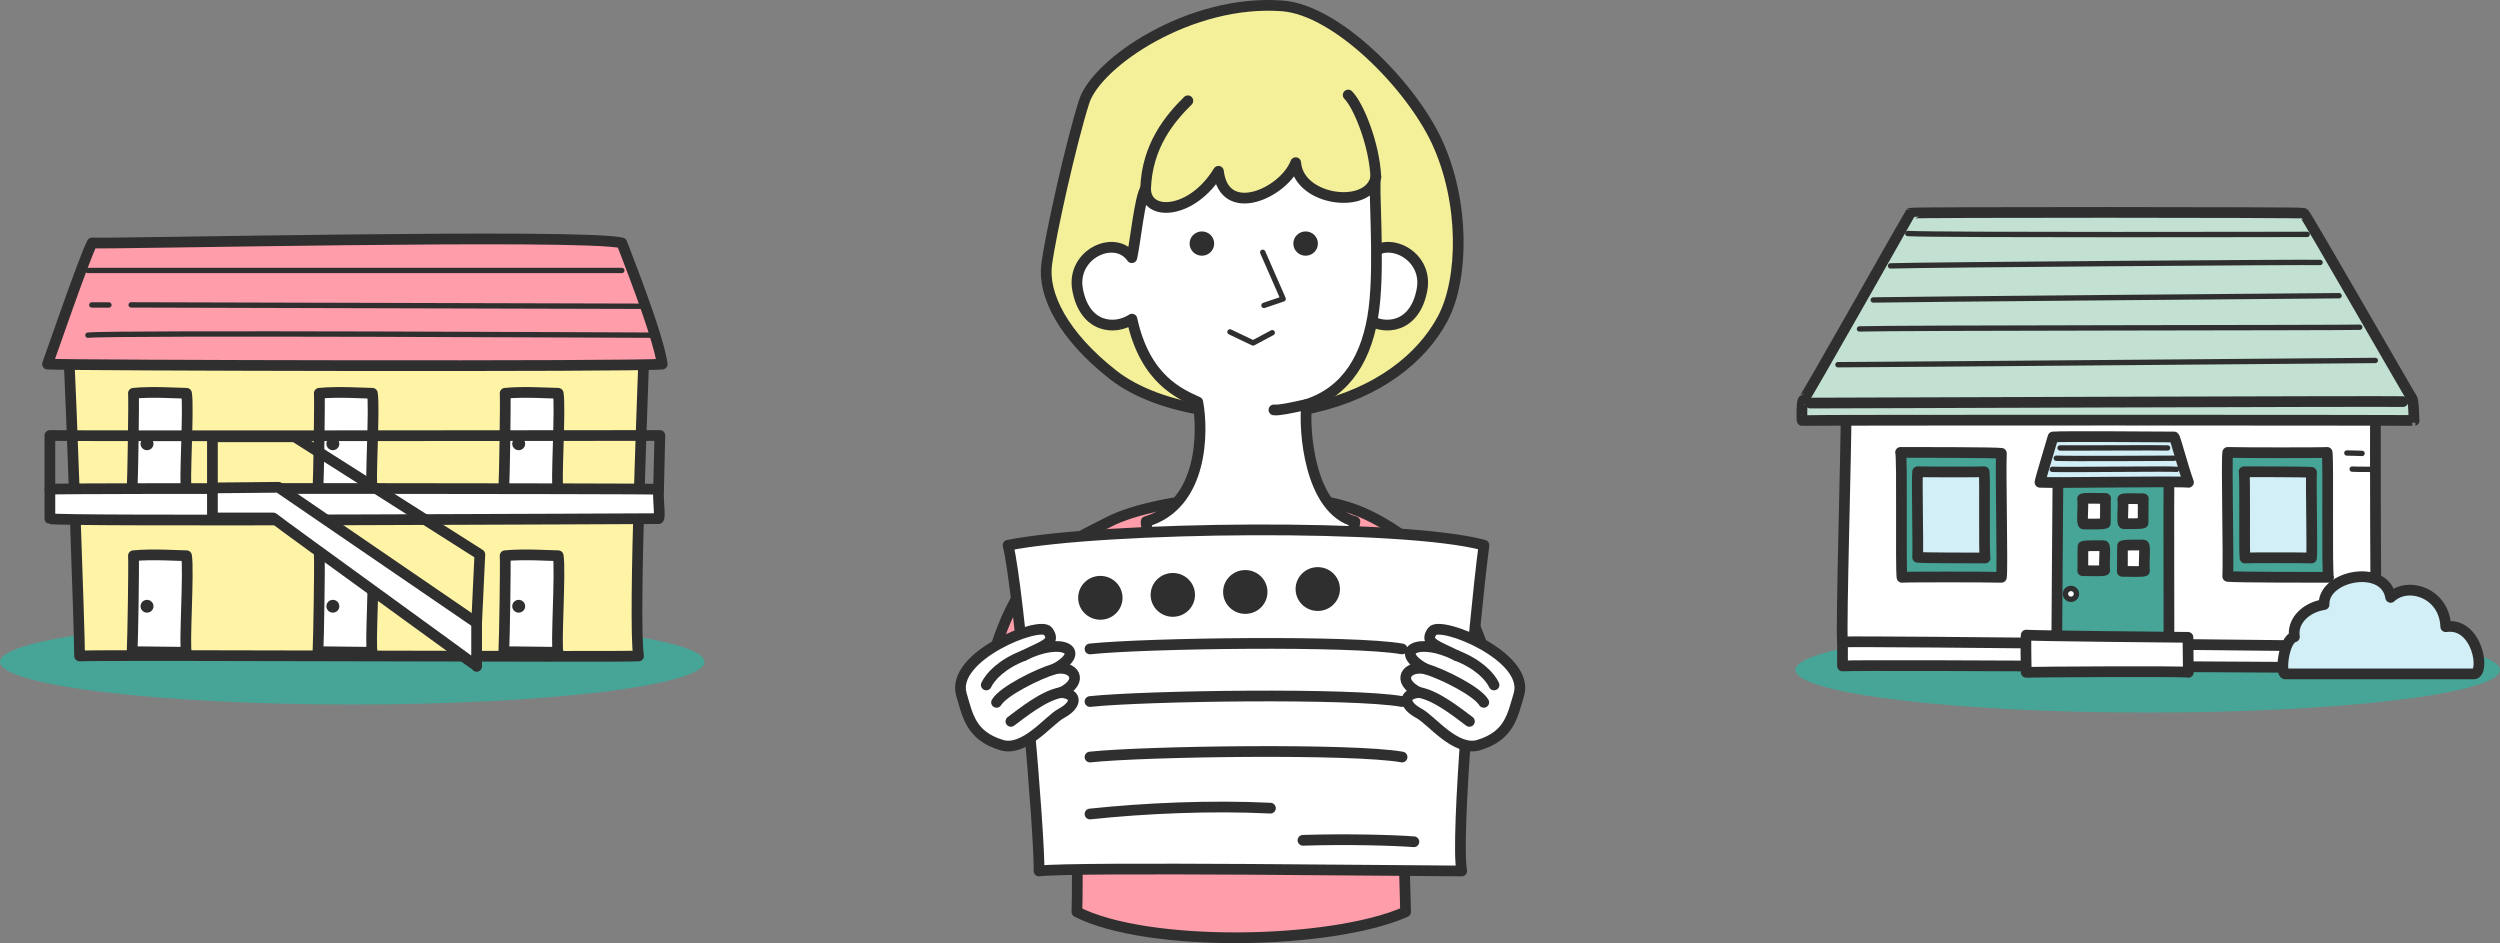 <?xml version="1.0" encoding="UTF-8"?><svg id="_イヤー_2" xmlns="http://www.w3.org/2000/svg" viewBox="0 0 466.328 175.92"><rect x="0" y="0" width="466.328" height="175.92" fill="#808080" stroke="none"/><defs><style>.cls-1,.cls-2{fill:#46a596;}.cls-3{fill:#f4f09a;}.cls-3,.cls-4,.cls-5,.cls-6,.cls-7,.cls-8,.cls-9,.cls-10,.cls-11,.cls-2{stroke:#2f2f2f;stroke-linecap:round;stroke-linejoin:round;}.cls-3,.cls-5,.cls-6,.cls-7,.cls-9,.cls-10,.cls-11,.cls-2{stroke-width:2px;}.cls-4,.cls-9{fill:none;}.cls-12{fill:#2f2f2f;}.cls-5{fill:#ff9eaa;}.cls-6{fill:#c2e1d2;}.cls-7{fill:#d2eef6;}.cls-8,.cls-11{fill:#fff;}.cls-10{fill:#fff3a6;}</style></defs><g id="_ブジェクト"><g><g><ellipse class="cls-1" cx="65.71" cy="123.457" rx="65.71" ry="7.959"/><g><path class="cls-10" d="M14.845,122.357c5.98-.257,100.882,.257,104.263,0-1.04-6.677,1.04-55.726,1.04-57.267-8.32-1.284-107.383,0-107.383,0,.52,8.731,2.08,52.901,2.08,57.267Z"/><path class="cls-5" d="M8.864,67.915c3.9,.257,109.983,.514,114.663,0-.78-5.65-7.28-21.828-7.54-22.599-7.02-1.798-96.722,.257-98.802,0-1.56,3.082-7.02,19.003-8.32,22.599Z"/><path class="cls-4" d="M16.405,62.522c4.42-.514,102.963,0,105.563,0"/><path class="cls-4" d="M24.465,56.873c5.2,0,93.342,.257,95.942,.257"/><path class="cls-4" d="M16.405,50.452H115.987"/><line class="cls-4" x1="17.126" y1="56.884" x2="20.312" y2="56.884"/><g><path class="cls-11" d="M24.646,91.253c.121-2.267,.362-16.582,.242-17.894,3.382-.358,8.696,0,9.904,0,.483,2.624-.483,17.417,0,18.014l-10.146-.119Z"/><ellipse class="cls-12" cx="27.424" cy="82.783" rx="1.208" ry="1.193"/></g><g><path class="cls-11" d="M59.311,91.253c.121-2.267,.362-16.582,.242-17.894,3.382-.358,8.696,0,9.904,0,.483,2.624-.483,17.417,0,18.014l-10.146-.119Z"/><ellipse class="cls-12" cx="62.089" cy="82.783" rx="1.208" ry="1.193"/></g><g><path class="cls-11" d="M93.976,91.253c.121-2.267,.362-16.582,.242-17.894,3.382-.358,8.696,0,9.904,0,.483,2.624-.483,17.417,0,18.014l-10.146-.119Z"/><ellipse class="cls-12" cx="96.754" cy="82.783" rx="1.208" ry="1.193"/></g><g><path class="cls-11" d="M24.646,121.554c.121-2.267,.362-16.582,.242-17.894,3.382-.358,8.696,0,9.904,0,.483,2.624-.483,17.417,0,18.014l-10.146-.119Z"/><ellipse class="cls-12" cx="27.424" cy="113.084" rx="1.208" ry="1.193"/></g><g><path class="cls-11" d="M59.311,121.554c.121-2.267,.362-16.582,.242-17.894,3.382-.358,8.696,0,9.904,0,.483,2.624-.483,17.417,0,18.014l-10.146-.119Z"/><ellipse class="cls-12" cx="62.089" cy="113.084" rx="1.208" ry="1.193"/></g><g><path class="cls-11" d="M93.976,121.554c.121-2.267,.362-16.582,.242-17.894,3.382-.358,8.696,0,9.904,0,.483,2.624-.483,17.417,0,18.014l-10.146-.119Z"/><ellipse class="cls-12" cx="96.754" cy="113.084" rx="1.208" ry="1.193"/></g><path class="cls-11" d="M9.306,91.253c3.14-.239,111.967-.119,113.537,0-.121,2.386,.362,5.13,0,5.488-2.174,0-112.692,.596-113.537,0v-5.488Z"/><path class="cls-9" d="M9.306,91.253v-10.021c5.073,.119,112.571,0,113.779,0l-.242,10.021"/><path class="cls-11" d="M39.623,91.014v5.607h11.354c2.899,2.267,37.685,27.319,37.926,27.677v-8.112l-36.96-25.291-12.32,.119Z"/><polyline class="cls-9" points="39.623 91.014 39.623 81.471 54.963 81.471 89.507 103.421 88.903 116.186"/></g></g><g><ellipse class="cls-1" cx="400.618" cy="124.957" rx="65.71" ry="7.959"/><g><path class="cls-11" d="M343.685,119.741c-.003,1.473,0,4.271,0,4.481,3.821-.28,99.492,.35,99.775,.35-.142-.839-.054-3.61-.204-3.973"/><path class="cls-11" d="M344.336,77.579c.108,3.428-.976,39.805-.651,42.162,4.23-.214,98.487,.857,99.571,.857-.108-4.714-.242-41.269-.134-42.983"/><path class="cls-4" d="M438.758,87.503c1.15,.076,2.989,0,3.755,.076"/><path class="cls-4" d="M437.762,84.499c1.15,0,2.529,.076,2.835,.076"/><path class="cls-6" d="M356.35,39.767c.201-.213,72.949-.185,73.386,0,.353,.15,19.743,33.974,20.148,34.506,.405,.533,.358,4.187,.423,4.17,.339-.092-113.595-.108-114.139,0-.096,.019-.102-3.736,.196-3.793s19.821-34.708,19.986-34.883Z"/><path class="cls-4" d="M355.863,43.559c5.64,.321,73.189,.159,74.491,.159"/><path class="cls-4" d="M352.645,49.597c6.291-.214,79.146-.743,80.122-.636"/><path class="cls-4" d="M349.427,55.953c4.013-.107,85.035-.795,86.879-.795"/><path class="cls-4" d="M346.853,61.356c5.206-.214,91.796-.211,93.315-.318"/><path class="cls-4" d="M342.831,68.03c5.857,0,98.931-.795,100.233-.795"/><path class="cls-9" d="M337.682,75.185c2.929,0,109.23-.381,110.532-.273"/><path class="cls-2" d="M404.581,120.242c0-1.243-.057-27.872,0-32.016-.739-.166-17.231,.166-20.7,0,0,.746-.227,27.457-.227,31.436"/><path class="cls-7" d="M382.954,81.511c-.42,1.492-2.35,7.792-2.434,8.455,2.434,.166,25.85-.249,27.697,0-1.091-2.984-2.434-8.289-2.686-8.455-2.602,0-20.982-.166-22.577,0Z"/><path class="cls-11" d="M392.691,97.61c.066-.762,0-3.999,.066-4.633-1.518-.013-3.904-.1-4.287,.074,.197,1.523-.262,4.698,.203,4.698,.985,0,3.624,.051,4.019-.139Z"/><ellipse class="cls-8" cx="386.298" cy="110.776" rx="1.025" ry="1.012"/><path class="cls-4" d="M384.265,83.557c2.341,.039,18.964-.077,20.056,0"/><path class="cls-4" d="M383.563,85.475c2.224,.116,21.188,0,22.007,0"/><path class="cls-4" d="M382.821,87.546c2.497,.116,22.358-.154,23.178,0"/><path class="cls-11" d="M399.737,97.548c.059-.741,0-3.89,.059-4.507-1.357-.012-3.491-.097-3.833,.072,.176,1.482-.234,4.57,.181,4.57,.881,0,3.241,.05,3.593-.136Z"/><path class="cls-11" d="M395.931,101.808c-.064,.783,0,4.112-.064,4.764,1.468,.013,3.776,.102,4.147-.077-.191-1.566,.253-4.831-.196-4.831-.953,0-3.506-.052-3.887,.143Z"/><path class="cls-11" d="M388.55,101.926c-.059,.743,0,3.902-.059,4.522,1.362,.012,3.761,.097,4.104-.073-.177-1.487,.235-4.585-.182-4.585-.884,0-3.51-.05-3.863,.136Z"/><path class="cls-2" d="M354.515,84.385c2.927,0,17.475,0,18.806,.175-.177,3.505,.266,21.728,0,23.13-2.75-.088-17.83-.088-18.54,0-.266-1.928,.089-22.429-.266-23.305Z"/><path class="cls-7" d="M370.284,104.081c-1.959,0-11.695,0-12.585-.121,.119-2.419-.178-14.997,0-15.965,1.84,.06,11.932,.06,12.407,0,.178,1.33-.059,15.481,.178,16.086Z"/><path class="cls-2" d="M434.351,107.691c-2.927,0-17.475,0-18.806-.175,.177-3.505-.266-21.728,0-23.13,2.75,.088,17.83,.088,18.54,0,.266,1.928-.089,22.429,.266,23.305Z"/><path class="cls-7" d="M418.582,87.995c1.959,0,11.695,0,12.585,.121-.119,2.419,.178,14.997,0,15.965-1.84-.06-11.932-.06-12.407,0-.178-1.33,.059-15.481-.178-16.086Z"/><path class="cls-11" d="M377.956,118.464c-.142,.56,0,6.178,0,6.947,1.487-.07,29.99-.245,30.238,0,0-1.119-.071-6.038-.071-6.528-1.275,0-29.317-.28-30.167-.42Z"/><path class="cls-7" d="M426.287,125.708h35.116c2.258,0,.79-9.702-5.194-8.81-.226-6.357-7.114-8.476-10.275-5.465-1.016-6.357-12.646-4.126-12.421,1.338-3.5,.558-5.984,3.123-5.533,6.022-2.032,.446-2.71,6.914-1.694,6.914Z"/></g></g><g><g><g><path class="cls-5" d="M206.984,97.276c-7.885,4.05-17.115,7.411-22.159,26.66,1.386,1.368,11.34,3.17,15.777,5.007,.272,13.11,.471,35.482,.277,41.151,13.223,6.749,47.466,6.115,61.307,0-.198-5.669-.681-28.042-.409-41.151,4.437-1.837,14.391-3.639,15.777-5.007-5.044-19.249-18.844-26.131-22.464-27.887-12.845-6.232-39.23-3.331-48.106,1.227Z"/><path class="cls-11" d="M220.487,99.613c4.349,2.953,1.631,30.339,12.505,30.339s7.612-29.802,14.408-29.802l-26.912-.537Z"/><ellipse class="cls-4" cx="232.448" cy="114.38" rx="2.447" ry="2.416"/><g><path class="cls-3" d="M244.953,76.046c12.121-2.789,20.169-9.174,24.14-16.577,3.971-7.403,4.155-21.868-1.105-33.13-4.891-10.472-18.626-24.46-28.767-25.239-17.214-1.322-34.642,10.594-36.98,17.824-2.338,7.23-6.3,24.89-7.012,30.465-.712,5.575,3.056,13.217,12.419,20.545,8.791,6.881,25.517,8.824,37.304,6.111Z"/><path class="cls-11" d="M255.139,48.065c3.119-4.466,11.322-.686,10.121,5.923-1.317,7.248-6.996,7.645-10.145,5.544"/><path class="cls-11" d="M256.638,33.028c-.554,1.288,.785,15.554-.352,24.545-1.137,8.991-5.089,15.478-12.541,17.871-.569,4.495,.432,19.62,8.991,21.85-.878,10.408-38.935,11.523-38.947,0,10.781-3.16,10.632-17.116,9.632-22.303-3.199-1.487-9.811-4.089-12.274-15.458-3.149,2.101-8.827,1.705-10.145-5.544-1.201-6.608,7.002-10.389,10.121-5.923,.664-2.955,1.479-11.279,2.567-12.89,0,5.37,8.699,4.833,13.592-3.222,1.087,9.129,12.233,4.027,14.408-1.611,.544,7.249,13.856,8.848,14.947,2.685Z"/><path class="cls-9" d="M243.745,75.443c-3.218,.721-5.204,1.126-6.116,1.017"/><polyline class="cls-4" points="235.544 47.065 239.347 55.757 235.771 56.967"/><ellipse class="cls-12" cx="243.538" cy="45.433" rx="2.293" ry="2.265"/><ellipse class="cls-12" cx="224.19" cy="45.433" rx="2.293" ry="2.265"/></g></g><path class="cls-9" d="M213.691,35.176c.272-8.055,4.621-13.156,7.883-16.378"/><path class="cls-9" d="M251.476,17.724c1.903,1.879,4.885,9.129,5.161,15.304"/></g><g><path class="cls-11" d="M188.039,101.7c17.984-3.542,74.012-4.087,88.768,0-2.075,16.076-5.303,54.497-4.15,60.764-7.609,0-72.628-.817-78.854,0,.231-5.722-3.689-52.317-5.764-60.764Z"/><path class="cls-9" d="M243.045,156.742c8.552-.272,17.105,0,20.691,.272"/><path class="cls-9" d="M203.318,121.046c10.208-1.09,49.107-1.635,58.211,0"/><path class="cls-9" d="M203.318,130.856c10.208-1.09,49.107-1.635,58.211,0"/><path class="cls-9" d="M203.318,141.21c10.208-1.09,49.107-1.635,58.211,0"/><path class="cls-9" d="M203.318,151.837c10.208-1.09,22.622-1.635,33.658-1.09"/><ellipse class="cls-12" cx="205.249" cy="111.51" rx="4.138" ry="4.087"/><ellipse class="cls-12" cx="218.767" cy="110.965" rx="4.138" ry="4.087"/><ellipse class="cls-12" cx="232.285" cy="110.42" rx="4.138" ry="4.087"/><ellipse class="cls-12" cx="245.804" cy="109.875" rx="4.138" ry="4.087"/></g><g><path class="cls-11" d="M179.341,129.565c-2.139-7.131,14.663-13.84,16.139-11.825,1.594,2.176-.831,2.671-4.535,4.551,6.978-3.575,12.069-.943,5.834,2.467,3.547-.721,5.527,2.293,1.188,4.408,3.039,.273,2.963,2.307-.046,3.927-2.312,1.245-6.798,7.189-11.097,5.886-5.762-1.746-6.324-5.552-7.483-9.414Z"/><path class="cls-9" d="M185.886,131.011c1.166-2.01,7.557-5.276,10.893-6.253"/><path class="cls-9" d="M188.563,134.56c2.171-1.609,6.163-4.857,9.404-5.394"/><path class="cls-9" d="M183.971,127.766c.755-1.612,2.985-3.939,6.974-5.475"/></g><g><path class="cls-11" d="M283.314,129.565c2.139-7.131-14.663-13.84-16.139-11.825-1.594,2.176,.831,2.671,4.535,4.551-6.978-3.575-12.069-.943-5.834,2.467-3.547-.721-5.527,2.293-1.188,4.408-3.039,.273-2.963,2.307,.046,3.927,2.312,1.245,6.798,7.189,11.097,5.886,5.762-1.746,6.324-5.552,7.483-9.414Z"/><path class="cls-9" d="M276.769,131.011c-1.166-2.01-7.557-5.276-10.893-6.253"/><path class="cls-9" d="M274.092,134.56c-2.171-1.609-6.163-4.857-9.404-5.394"/><path class="cls-9" d="M278.684,127.766c-.755-1.612-2.985-3.939-6.974-5.475"/></g><polyline class="cls-4" points="229.43 61.913 233.744 63.97 237.314 62.06"/></g></g></g></svg>